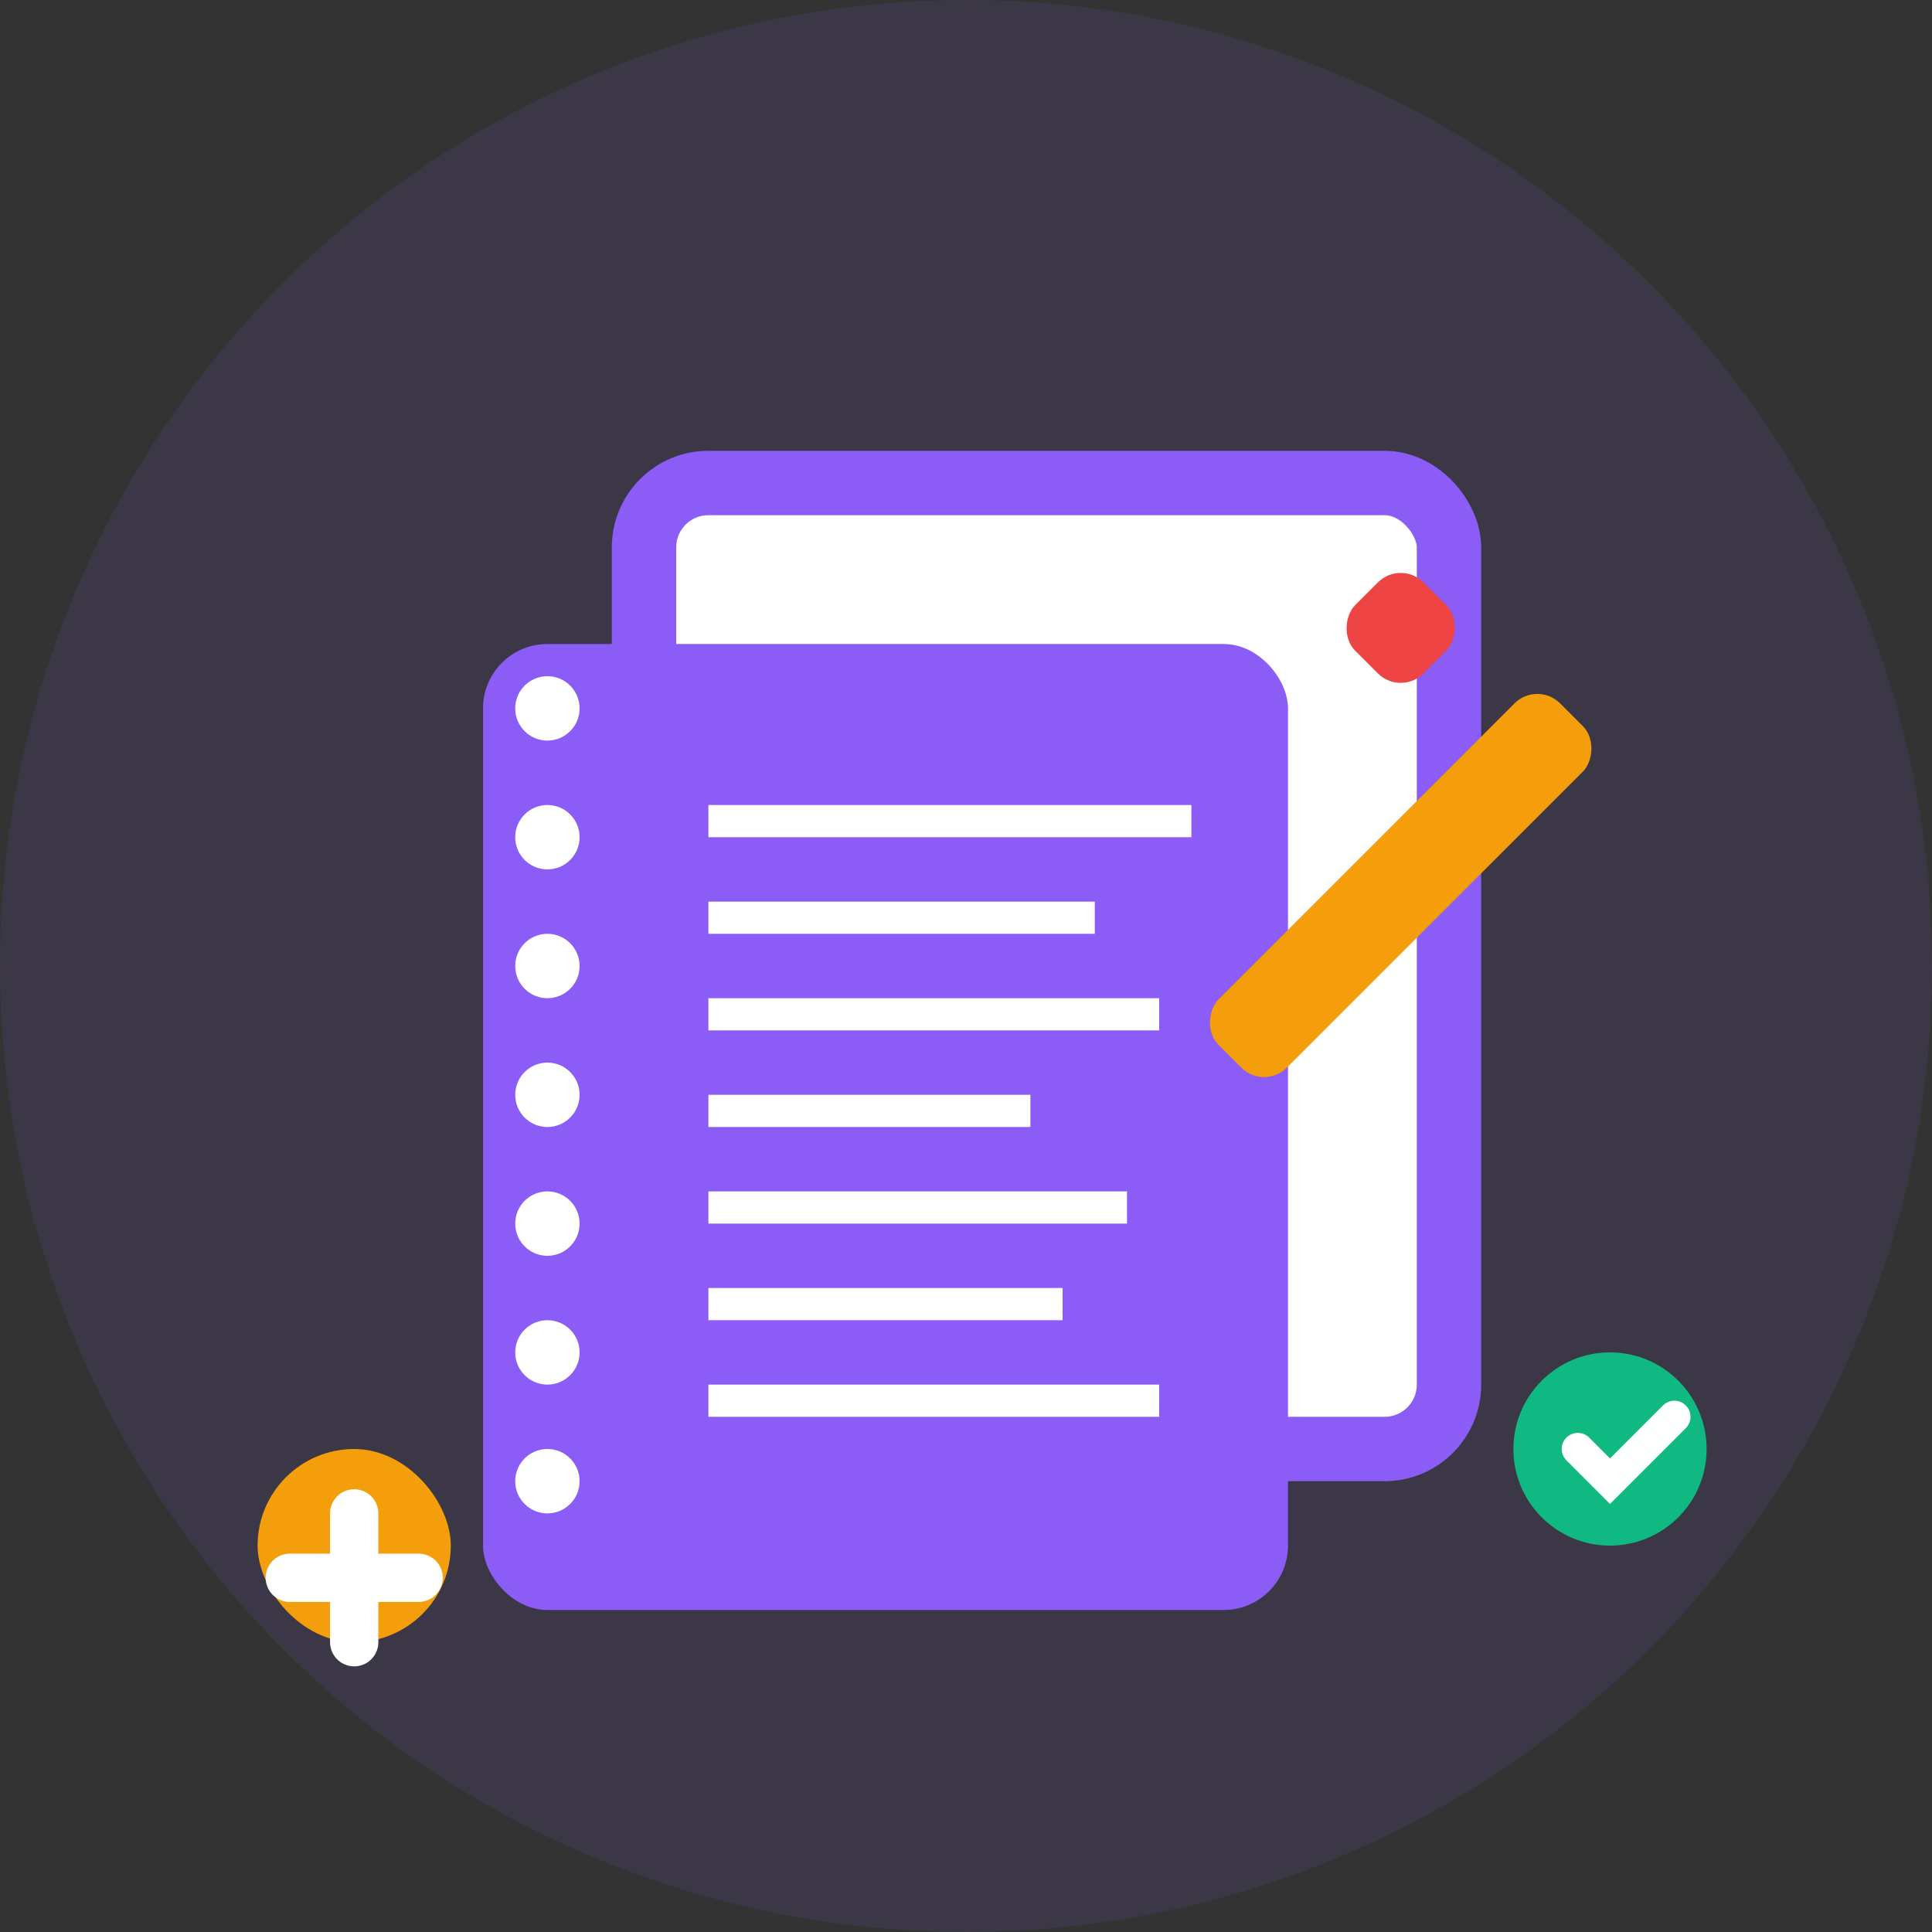 <svg width="60" height="60" viewBox="0 0 60 60" fill="none" xmlns="http://www.w3.org/2000/svg">
  <rect x="0" y="0" width="60" height="60" fill="#333333" stroke="none"/>
  <circle cx="30" cy="30" r="30" fill="#8B5CF6" opacity="0.1"/>
  
  <!-- Notebook/Blog -->
  <rect x="20" y="15" width="25" height="30" rx="2" fill="white" stroke="#8B5CF6" stroke-width="2"/>
  <rect x="15" y="20" width="25" height="30" rx="2" fill="#8B5CF6"/>
  
  <!-- Spiral binding -->
  <circle cx="17" cy="22" r="1" fill="white"/>
  <circle cx="17" cy="26" r="1" fill="white"/>
  <circle cx="17" cy="30" r="1" fill="white"/>
  <circle cx="17" cy="34" r="1" fill="white"/>
  <circle cx="17" cy="38" r="1" fill="white"/>
  <circle cx="17" cy="42" r="1" fill="white"/>
  <circle cx="17" cy="46" r="1" fill="white"/>
  
  <!-- Text lines -->
  <rect x="22" y="25" width="15" height="1" fill="white"/>
  <rect x="22" y="28" width="12" height="1" fill="white"/>
  <rect x="22" y="31" width="14" height="1" fill="white"/>
  <rect x="22" y="34" width="10" height="1" fill="white"/>
  <rect x="22" y="37" width="13" height="1" fill="white"/>
  <rect x="22" y="40" width="11" height="1" fill="white"/>
  <rect x="22" y="43" width="14" height="1" fill="white"/>
  
  <!-- Pen -->
  <rect x="42" y="20" width="3" height="15" rx="1" fill="#F59E0B" transform="rotate(45 43.5 27.5)"/>
  <rect x="42" y="18" width="3" height="3" rx="1" fill="#EF4444" transform="rotate(45 43.5 19.5)"/>
  
  <!-- Decorative elements -->
  <circle cx="50" cy="45" r="3" fill="#10B981"/>
  <path d="M49 45l1 1 2-2" stroke="white" stroke-width="1" stroke-linecap="round"/>
  
  <rect x="8" y="45" width="6" height="6" rx="3" fill="#F59E0B"/>
  <path d="M11 47v4M9 49h4" stroke="white" stroke-width="1.5" stroke-linecap="round"/>
</svg>
